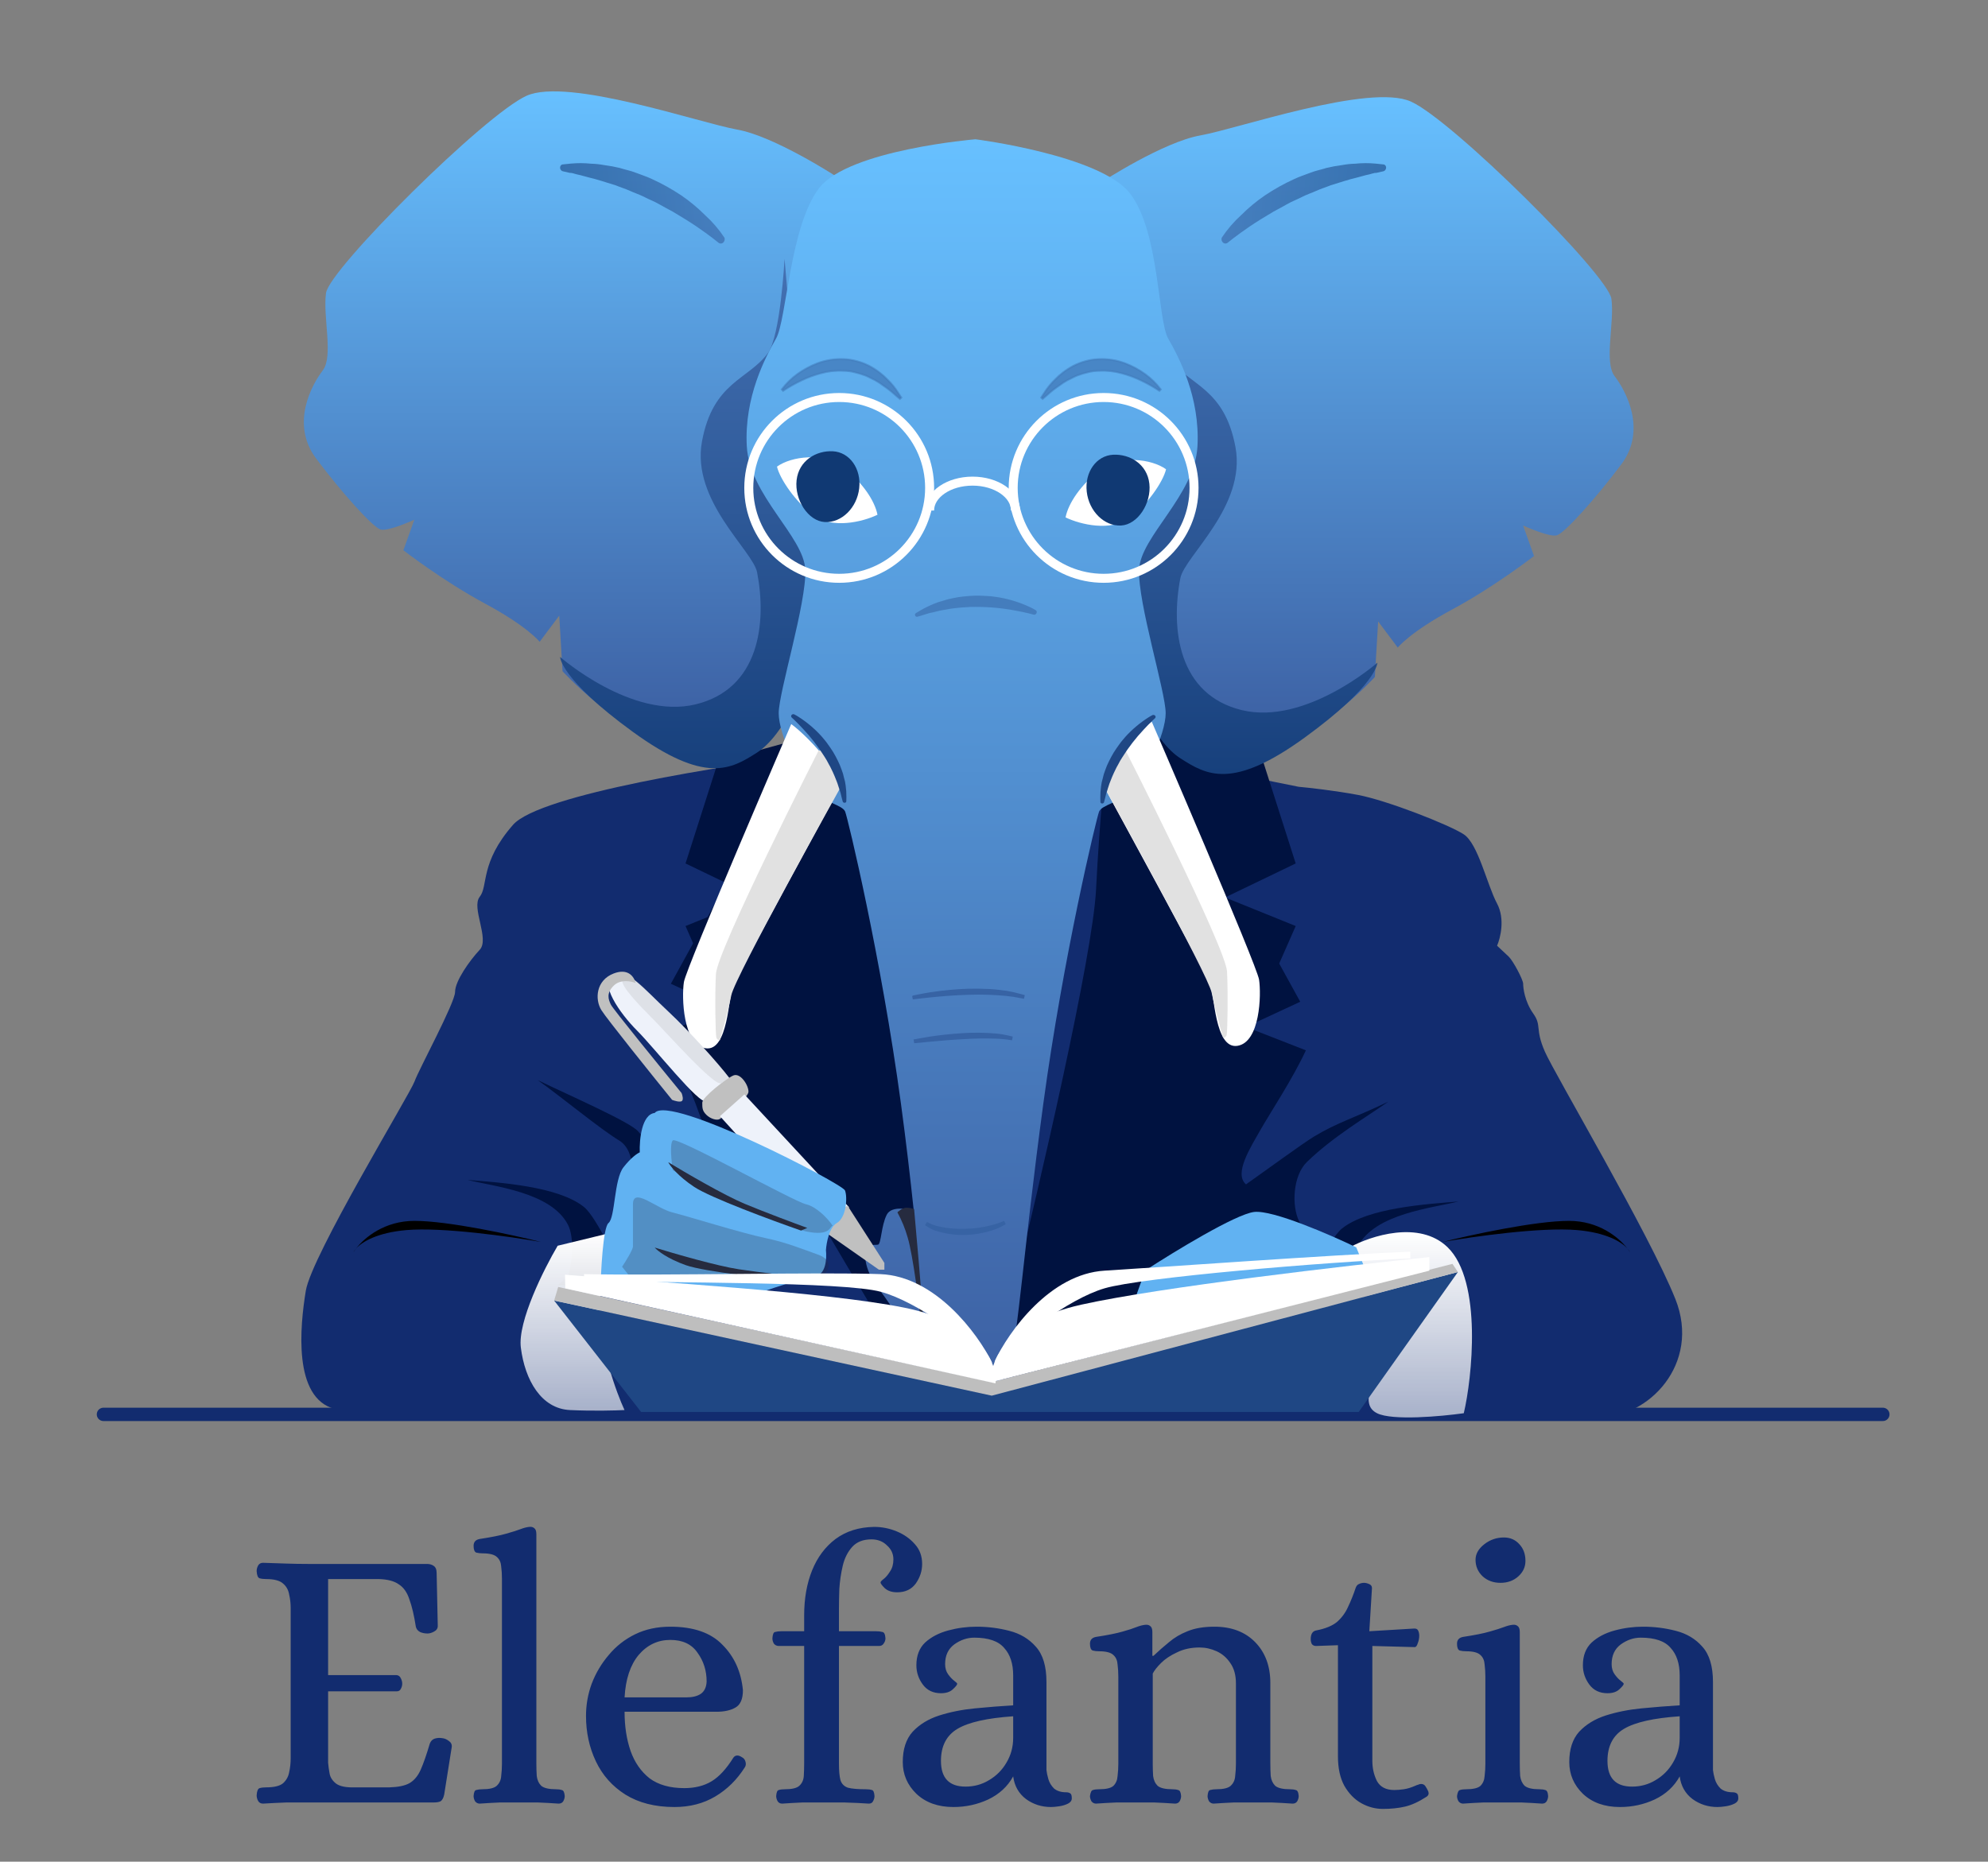 <svg xmlns="http://www.w3.org/2000/svg" fill="none" viewBox="0 0 442 414" height="414" width="442">
<rect x="0" y="0" width="442" height="414" fill="#808080" stroke="none"/>
<path fill="#122C6F" d="M58.491 401.083C57.986 401.083 57.622 400.887 57.398 400.495C57.174 400.102 57.062 399.682 57.062 399.234C57.118 398.281 57.342 397.749 57.734 397.636C58.126 397.524 58.603 397.468 59.163 397.468C60.957 397.468 62.218 397.16 62.946 396.544C63.675 395.871 64.123 395.058 64.291 394.106C64.516 393.097 64.628 392.06 64.628 390.995V357.62C64.628 356.555 64.516 355.546 64.291 354.593C64.123 353.584 63.675 352.772 62.946 352.155C62.218 351.483 60.957 351.146 59.163 351.146C58.603 351.146 58.126 351.09 57.734 350.978C57.342 350.866 57.118 350.334 57.062 349.381C57.062 348.933 57.174 348.512 57.398 348.12C57.622 347.728 57.986 347.531 58.491 347.531C60.34 347.587 62.05 347.644 63.619 347.7C65.188 347.756 66.814 347.784 68.495 347.784H94.892C95.509 347.784 96.013 347.924 96.406 348.204C96.854 348.484 97.078 349.017 97.078 349.801L97.331 361.571C97.331 362.131 97.05 362.552 96.49 362.832C95.985 363.112 95.509 363.252 95.061 363.252C94.444 363.252 93.884 363.14 93.379 362.916C92.875 362.636 92.567 362.243 92.454 361.739C92.062 359.217 91.586 357.199 91.025 355.686C90.521 354.117 89.736 352.996 88.671 352.323C87.663 351.595 86.177 351.202 84.216 351.146H72.951V372.5H88.167C88.615 372.556 88.924 372.78 89.092 373.172C89.316 373.565 89.428 373.985 89.428 374.433C89.428 374.826 89.316 375.218 89.092 375.61C88.924 375.947 88.615 376.115 88.167 376.115H72.951V392.004C73.007 392.732 73.119 393.545 73.287 394.442C73.455 395.283 73.931 396.011 74.716 396.628C75.557 397.244 76.93 397.524 78.835 397.468H86.57C88.531 397.412 90.016 397.104 91.025 396.544C92.09 395.927 92.931 394.918 93.547 393.517C94.164 392.116 94.837 390.182 95.565 387.716C95.789 387.156 96.154 386.792 96.658 386.623C97.218 386.455 97.807 386.427 98.423 386.539C98.872 386.595 99.32 386.792 99.769 387.128C100.273 387.464 100.497 387.912 100.441 388.473L98.76 399.066C98.592 399.85 98.311 400.355 97.919 400.579C97.583 400.747 97.05 400.831 96.322 400.831H68.579C66.898 400.831 65.244 400.831 63.619 400.831C62.05 400.887 60.34 400.971 58.491 401.083ZM106.641 401.083C106.249 401.083 105.913 400.915 105.632 400.579C105.408 400.187 105.296 399.794 105.296 399.402C105.352 398.561 105.548 398.113 105.885 398.057C106.277 397.945 106.725 397.889 107.23 397.889C108.799 397.889 109.864 397.636 110.424 397.132C111.041 396.572 111.377 395.843 111.433 394.946C111.545 394.05 111.601 393.125 111.601 392.172V351.146C111.601 350.138 111.545 349.213 111.433 348.372C111.377 347.475 111.069 346.775 110.508 346.27C109.948 345.71 108.883 345.43 107.314 345.43C106.809 345.43 106.333 345.374 105.885 345.262C105.492 345.093 105.296 344.589 105.296 343.748C105.296 342.908 105.744 342.403 106.641 342.235C109.219 341.843 111.181 341.45 112.526 341.058C113.927 340.666 114.992 340.33 115.721 340.049C116.449 339.769 117.094 339.601 117.654 339.545C118.103 339.489 118.467 339.573 118.747 339.797C119.083 340.021 119.251 340.47 119.251 341.142V392.172C119.251 393.125 119.279 394.05 119.336 394.946C119.448 395.843 119.784 396.572 120.344 397.132C120.961 397.636 122.054 397.889 123.623 397.889C124.127 397.889 124.548 397.945 124.884 398.057C125.276 398.113 125.501 398.561 125.557 399.402C125.557 399.794 125.445 400.187 125.22 400.579C124.996 400.915 124.66 401.083 124.212 401.083C122.586 400.971 121.073 400.887 119.672 400.831C118.327 400.831 116.898 400.831 115.384 400.831C113.871 400.831 112.442 400.831 111.097 400.831C109.752 400.887 108.266 400.971 106.641 401.083ZM149.962 401.84C145.646 401.84 142.003 400.915 139.033 399.066C136.118 397.216 133.932 394.75 132.475 391.668C131.018 388.585 130.289 385.222 130.289 381.579C130.289 379.113 130.71 376.731 131.55 374.433C132.447 372.08 133.708 369.95 135.334 368.044C136.959 366.083 138.921 364.541 141.218 363.42C143.516 362.3 146.122 361.739 149.037 361.739C154.193 361.739 158.06 363.084 160.638 365.774C163.272 368.409 164.786 371.771 165.178 375.863C165.178 377.824 164.618 379.113 163.497 379.73C162.432 380.346 161.031 380.655 159.293 380.655H138.864C138.864 383.905 139.313 386.82 140.21 389.398C141.106 391.92 142.507 393.937 144.413 395.451C146.375 396.908 148.953 397.636 152.147 397.636C154.501 397.636 156.519 397.132 158.2 396.123C159.882 395.114 161.507 393.349 163.076 390.827C163.525 390.266 164.141 390.238 164.926 390.743C165.374 390.967 165.654 391.331 165.767 391.836C165.879 392.284 165.823 392.676 165.598 393.013C163.861 395.759 161.675 397.917 159.041 399.486C156.407 401.055 153.38 401.84 149.962 401.84ZM138.864 377.46H152.568C153.913 377.46 154.978 377.208 155.762 376.703C156.603 376.143 157.051 375.218 157.107 373.929C157.107 371.519 156.435 369.389 155.09 367.54C153.801 365.634 151.783 364.681 149.037 364.681C146.235 364.681 143.881 365.802 141.975 368.044C140.126 370.286 139.089 373.425 138.864 377.46ZM173.917 401.083C173.469 401.083 173.133 400.915 172.908 400.579C172.684 400.187 172.572 399.794 172.572 399.402C172.628 398.561 172.824 398.113 173.161 398.057C173.497 397.945 173.945 397.889 174.506 397.889C176.075 397.889 177.14 397.636 177.7 397.132C178.317 396.572 178.653 395.843 178.709 394.946C178.765 394.05 178.793 393.125 178.793 392.172V366.027H173.161C172.712 366.027 172.348 365.858 172.068 365.522C171.844 365.13 171.731 364.738 171.731 364.345C171.787 363.448 171.984 362.972 172.32 362.916C172.712 362.804 173.189 362.748 173.749 362.748H178.793V359.217C178.793 355.462 179.382 352.127 180.559 349.213C181.736 346.298 183.473 343.972 185.771 342.235C188.125 340.498 190.983 339.601 194.346 339.545C196.083 339.545 197.765 339.881 199.39 340.554C201.015 341.226 202.361 342.179 203.425 343.412C204.49 344.589 205.023 346.046 205.023 347.784C205.023 349.353 204.546 350.81 203.594 352.155C202.641 353.444 201.268 354.089 199.474 354.089C198.297 354.089 197.372 353.781 196.7 353.164C196.083 352.548 195.775 352.127 195.775 351.903C195.775 351.735 195.999 351.483 196.448 351.146C196.952 350.754 197.428 350.194 197.877 349.465C198.381 348.736 198.633 347.84 198.633 346.775C198.633 345.542 198.157 344.505 197.204 343.664C196.308 342.768 195.159 342.319 193.757 342.319C191.908 342.319 190.479 342.88 189.47 344.001C188.461 345.121 187.761 346.523 187.368 348.204C186.976 349.885 186.724 351.595 186.612 353.332C186.556 355.07 186.528 356.527 186.528 357.704V362.748H194.766C195.327 362.748 195.803 362.804 196.195 362.916C196.588 362.972 196.812 363.448 196.868 364.345C196.868 364.738 196.728 365.13 196.448 365.522C196.223 365.858 195.887 366.027 195.439 366.027H186.528V392.172C186.528 393.797 186.64 395.03 186.864 395.871C187.144 396.712 187.705 397.272 188.545 397.552C189.442 397.777 190.759 397.889 192.496 397.889C193.057 397.889 193.505 397.945 193.842 398.057C194.178 398.113 194.374 398.561 194.43 399.402C194.43 399.794 194.318 400.187 194.094 400.579C193.926 400.915 193.617 401.083 193.169 401.083C191.544 400.971 189.75 400.887 187.789 400.831C185.827 400.831 184.118 400.831 182.66 400.831C181.147 400.831 179.718 400.831 178.373 400.831C177.028 400.887 175.543 400.971 173.917 401.083ZM211.981 401.84C208.563 401.84 205.816 400.859 203.743 398.897C201.725 396.936 200.716 394.582 200.716 391.836C200.716 388.977 201.445 386.736 202.902 385.11C204.415 383.485 206.377 382.28 208.787 381.495C211.253 380.711 213.915 380.178 216.773 379.898C219.688 379.618 222.518 379.394 225.264 379.225V372.584C225.264 369.95 224.592 367.904 223.247 366.447C221.958 364.934 219.744 364.177 216.605 364.177C215.036 364.177 213.551 364.681 212.15 365.69C210.804 366.699 210.132 368.156 210.132 370.062C210.132 370.959 210.356 371.715 210.804 372.332C211.253 372.948 211.701 373.425 212.15 373.761C212.598 374.097 212.822 374.321 212.822 374.433C212.822 374.658 212.486 375.078 211.813 375.694C211.197 376.255 210.328 376.535 209.207 376.535C207.47 376.535 206.125 375.891 205.172 374.602C204.219 373.313 203.743 371.883 203.743 370.314C203.743 368.184 204.387 366.503 205.676 365.27C207.021 364.037 208.731 363.14 210.804 362.58C212.878 362.019 214.98 361.739 217.11 361.739C219.632 361.739 222.07 362.047 224.424 362.664C226.834 363.28 228.795 364.457 230.308 366.195C231.878 367.932 232.662 370.538 232.662 374.013V393.601C232.718 394.162 232.858 394.834 233.083 395.619C233.307 396.403 233.727 397.104 234.344 397.721C235.016 398.281 235.913 398.561 237.034 398.561C237.426 398.561 237.734 398.645 237.959 398.813C238.183 398.925 238.295 399.29 238.295 399.906C238.295 400.411 238.015 400.803 237.454 401.083C236.894 401.363 236.249 401.56 235.521 401.672C234.792 401.784 234.176 401.84 233.671 401.84C231.597 401.84 229.748 401.251 228.123 400.074C226.497 398.841 225.544 397.16 225.264 395.03C224.031 397.272 222.182 398.982 219.716 400.159C217.306 401.279 214.728 401.84 211.981 401.84ZM214.672 397.3C216.577 397.3 218.315 396.824 219.884 395.871C221.509 394.918 222.798 393.629 223.751 392.004C224.76 390.322 225.264 388.473 225.264 386.455V381.663C219.492 382.056 215.372 382.98 212.906 384.438C210.44 385.895 209.207 388.277 209.207 391.583C209.207 395.395 211.029 397.3 214.672 397.3ZM243.683 401.083C243.291 401.083 242.955 400.915 242.674 400.579C242.45 400.187 242.338 399.794 242.338 399.402C242.45 398.561 242.674 398.113 243.011 398.057C243.347 397.945 243.795 397.889 244.356 397.889C245.925 397.889 246.99 397.636 247.55 397.132C248.111 396.572 248.419 395.843 248.475 394.946C248.587 394.05 248.643 393.125 248.643 392.172V372.92C248.643 371.911 248.587 370.987 248.475 370.146C248.419 369.249 248.111 368.549 247.55 368.044C246.99 367.484 245.925 367.204 244.356 367.204C243.851 367.204 243.375 367.147 242.927 367.035C242.534 366.867 242.338 366.363 242.338 365.522C242.338 364.681 242.786 364.177 243.683 364.009C246.261 363.617 248.223 363.224 249.568 362.832C250.969 362.44 252.006 362.103 252.679 361.823C253.407 361.543 254.052 361.375 254.612 361.319C255.061 361.263 255.425 361.347 255.705 361.571C256.041 361.795 256.209 362.243 256.209 362.916V368.212H256.462C257.583 367.147 258.732 366.139 259.908 365.186C261.085 364.177 262.459 363.364 264.028 362.748C265.653 362.075 267.643 361.739 269.997 361.739C273.808 361.739 276.834 362.888 279.076 365.186C281.318 367.484 282.439 370.51 282.439 374.265V392.172C282.439 393.125 282.467 394.05 282.523 394.946C282.635 395.843 282.971 396.572 283.532 397.132C284.148 397.636 285.241 397.889 286.811 397.889C287.315 397.889 287.735 397.945 288.072 398.057C288.464 398.113 288.688 398.561 288.744 399.402C288.744 399.794 288.632 400.187 288.408 400.579C288.184 400.915 287.847 401.083 287.399 401.083C285.774 400.971 284.26 400.887 282.859 400.831C281.514 400.831 280.085 400.831 278.572 400.831C277.059 400.831 275.629 400.831 274.284 400.831C272.939 400.887 271.454 400.971 269.829 401.083C269.436 401.083 269.1 400.915 268.82 400.579C268.596 400.187 268.484 399.794 268.484 399.402C268.54 398.561 268.736 398.113 269.072 398.057C269.464 397.945 269.913 397.889 270.417 397.889C271.986 397.889 273.051 397.636 273.612 397.132C274.228 396.572 274.564 395.843 274.621 394.946C274.733 394.05 274.789 393.125 274.789 392.172V374.349C274.789 372.5 274.368 370.987 273.528 369.81C272.743 368.633 271.734 367.764 270.501 367.204C269.268 366.643 268.007 366.363 266.718 366.363C264.813 366.363 263.131 366.727 261.674 367.456C260.217 368.128 259.04 368.913 258.143 369.81C257.246 370.706 256.63 371.491 256.294 372.164V392.172C256.294 393.125 256.322 394.05 256.378 394.946C256.49 395.843 256.826 396.572 257.386 397.132C258.003 397.636 259.096 397.889 260.665 397.889C261.17 397.889 261.59 397.945 261.926 398.057C262.318 398.113 262.543 398.561 262.599 399.402C262.599 399.794 262.487 400.187 262.262 400.579C262.038 400.915 261.702 401.083 261.254 401.083C259.628 400.971 258.115 400.887 256.714 400.831C255.369 400.831 253.94 400.831 252.426 400.831C250.913 400.831 249.484 400.831 248.139 400.831C246.794 400.887 245.309 400.971 243.683 401.083ZM307.474 402.26C305.793 402.26 304.196 401.84 302.682 400.999C301.169 400.159 299.908 398.869 298.899 397.132C297.947 395.395 297.47 393.209 297.47 390.575V365.858L292.594 366.027C292.202 366.027 291.894 365.886 291.669 365.606C291.501 365.27 291.417 364.906 291.417 364.513C291.417 363.392 291.81 362.748 292.594 362.58C294.668 362.187 296.237 361.543 297.302 360.646C298.367 359.693 299.18 358.572 299.74 357.283C300.357 355.994 300.917 354.593 301.421 353.08C301.59 352.632 301.842 352.351 302.178 352.239C302.514 352.071 302.879 351.987 303.271 351.987C303.607 351.987 303.971 352.071 304.364 352.239C304.812 352.407 305.036 352.716 305.036 353.164L304.448 362.748L314.284 362.159C314.788 362.103 315.125 362.243 315.293 362.58C315.461 362.916 315.545 363.308 315.545 363.757C315.545 364.317 315.433 364.878 315.209 365.438C315.041 365.999 314.816 366.279 314.536 366.279L305.12 366.027V391.583C305.12 393.209 305.457 394.694 306.129 396.039C306.858 397.384 308.147 398.057 309.996 398.057C310.613 398.057 311.314 398.001 312.098 397.889C312.883 397.777 313.723 397.524 314.62 397.132C314.844 397.02 315.069 396.936 315.293 396.88C315.517 396.768 315.741 396.712 315.965 396.712C316.414 396.712 316.75 396.908 316.974 397.3C317.198 397.636 317.394 398.001 317.563 398.393C317.731 398.897 317.591 399.29 317.142 399.57C315.405 400.691 313.808 401.42 312.35 401.756C310.893 402.092 309.268 402.26 307.474 402.26ZM325.289 401.083C324.897 401.083 324.56 400.915 324.28 400.579C324.056 400.187 323.944 399.794 323.944 399.402C324.056 398.561 324.28 398.113 324.617 398.057C324.953 397.945 325.401 397.889 325.962 397.889C327.531 397.889 328.596 397.636 329.156 397.132C329.717 396.572 330.025 395.843 330.081 394.946C330.193 394.05 330.249 393.125 330.249 392.172V372.92C330.249 371.911 330.193 370.987 330.081 370.146C330.025 369.249 329.717 368.549 329.156 368.044C328.596 367.484 327.531 367.204 325.962 367.204C325.457 367.204 324.981 367.147 324.532 367.035C324.14 366.867 323.944 366.363 323.944 365.522C323.944 364.681 324.392 364.177 325.289 364.009C327.867 363.617 329.829 363.224 331.174 362.832C332.575 362.44 333.64 362.103 334.369 361.823C335.097 361.543 335.742 361.375 336.302 361.319C336.75 361.263 337.115 361.347 337.395 361.571C337.731 361.795 337.899 362.243 337.899 362.916V392.172C337.899 393.125 337.927 394.05 337.983 394.946C338.096 395.843 338.432 396.572 338.992 397.132C339.609 397.636 340.702 397.889 342.271 397.889C342.775 397.889 343.196 397.945 343.532 398.057C343.924 398.113 344.149 398.561 344.205 399.402C344.205 399.794 344.092 400.187 343.868 400.579C343.644 400.915 343.308 401.083 342.859 401.083C341.234 400.971 339.721 400.887 338.32 400.831C336.975 400.831 335.545 400.831 334.032 400.831C332.519 400.831 331.09 400.831 329.745 400.831C328.4 400.887 326.914 400.971 325.289 401.083ZM333.612 351.987C332.043 351.987 330.726 351.511 329.661 350.558C328.596 349.549 328.063 348.316 328.063 346.859C328.063 345.57 328.708 344.421 329.997 343.412C331.286 342.403 332.743 341.899 334.369 341.899C335.77 341.899 336.919 342.403 337.815 343.412C338.712 344.365 339.16 345.598 339.16 347.111C339.16 348.456 338.628 349.605 337.563 350.558C336.498 351.511 335.181 351.987 333.612 351.987ZM360.169 401.84C356.75 401.84 354.004 400.859 351.93 398.897C349.913 396.936 348.904 394.582 348.904 391.836C348.904 388.977 349.632 386.736 351.09 385.11C352.603 383.485 354.565 382.28 356.974 381.495C359.441 380.711 362.103 380.178 364.961 379.898C367.875 379.618 370.706 379.394 373.452 379.225V372.584C373.452 369.95 372.779 367.904 371.434 366.447C370.145 364.934 367.931 364.177 364.793 364.177C363.224 364.177 361.738 364.681 360.337 365.69C358.992 366.699 358.32 368.156 358.32 370.062C358.32 370.959 358.544 371.715 358.992 372.332C359.44 372.948 359.889 373.425 360.337 373.761C360.786 374.097 361.01 374.321 361.01 374.433C361.01 374.658 360.674 375.078 360.001 375.694C359.384 376.255 358.516 376.535 357.395 376.535C355.657 376.535 354.312 375.891 353.36 374.602C352.407 373.313 351.93 371.883 351.93 370.314C351.93 368.184 352.575 366.503 353.864 365.27C355.209 364.037 356.918 363.14 358.992 362.58C361.066 362.019 363.168 361.739 365.297 361.739C367.819 361.739 370.257 362.047 372.611 362.664C375.021 363.28 376.983 364.457 378.496 366.195C380.065 367.932 380.85 370.538 380.85 374.013V393.601C380.906 394.162 381.046 394.834 381.27 395.619C381.495 396.403 381.915 397.104 382.531 397.721C383.204 398.281 384.101 398.561 385.222 398.561C385.614 398.561 385.922 398.645 386.146 398.813C386.371 398.925 386.483 399.29 386.483 399.906C386.483 400.411 386.202 400.803 385.642 401.083C385.081 401.363 384.437 401.56 383.708 401.672C382.98 401.784 382.363 401.84 381.859 401.84C379.785 401.84 377.936 401.251 376.31 400.074C374.685 398.841 373.732 397.16 373.452 395.03C372.219 397.272 370.369 398.982 367.903 400.159C365.493 401.279 362.915 401.84 360.169 401.84ZM362.859 397.3C364.765 397.3 366.502 396.824 368.072 395.871C369.697 394.918 370.986 393.629 371.939 392.004C372.948 390.322 373.452 388.473 373.452 386.455V381.663C367.679 382.056 363.56 382.98 361.094 384.438C358.628 385.895 357.395 388.277 357.395 391.583C357.395 395.395 359.216 397.3 362.859 397.3Z"></path>
<path stroke-linecap="round" stroke-width="2.967" stroke="#122C6F" d="M23 314.524H418.618"></path>
<path fill="#122C6F" d="M114.068 183.418C119.997 176.652 161.218 170.126 181.088 167.71C187.962 166.703 205.769 164.749 222.009 164.991C238.248 165.233 273.24 171.738 288.707 174.96C290.962 175.161 296.762 175.806 301.917 176.772C308.362 177.981 322.217 183.418 325.439 185.533C328.661 187.648 330.594 196.71 332.85 200.94C334.654 204.323 333.601 208.592 332.85 210.304L335.427 212.721C336.394 213.627 338.649 217.857 338.649 218.763C338.649 219.669 338.972 222.69 340.905 225.409C342.838 228.128 341.227 228.732 343.483 233.867C345.738 239.003 366.682 274.347 372.482 288.848C378.281 303.348 366.36 315.431 355.404 315.129C346.64 314.888 201.602 315.029 130.179 315.129C114.712 315.331 81.911 315.25 74.436 313.317C65.092 310.9 66.703 294.889 67.992 287.035C69.281 279.181 91.191 243.232 92.158 240.513C93.124 237.794 101.18 222.992 101.18 220.575C101.18 218.159 104.402 213.627 106.657 211.211C108.913 208.794 104.724 201.846 106.657 199.429C108.59 197.012 106.657 191.877 114.068 183.418Z"></path>
<path fill="#001240" d="M301.898 277.182C300.425 280.06 300.977 285.852 301.898 288.586L304.159 290.586H295.115L239.845 297.188L268.234 239.971L279.288 204.961L289.086 222.766L277.027 228.368L290.342 233.569C287.494 239.771 282.197 247.805 280.293 251.175C278.032 255.176 274.263 260.978 277.027 263.378C281.298 260.377 289.573 254.309 292.1 252.775C297.376 249.574 301.228 248.574 308.681 244.973C303.741 248.44 296.371 252.775 290.593 258.377C287.404 261.469 287.16 268.18 288.834 271.581L293.859 279.783C294.78 278.183 296.761 274.472 298.381 273.181C304.159 268.58 317.056 267.78 324.257 267.179C318.563 268.646 305.667 269.822 301.898 277.182Z"></path>
<path fill="#001240" d="M126.29 272.381C127.763 275.259 127.211 281.05 126.29 283.785L124.029 285.785H133.073L178.294 274.982L170.004 235.97L158.95 200.96L149.152 218.765L161.211 224.367L147.896 229.568C150.743 235.77 156.538 249.094 156.94 252.775C157.342 256.456 151.078 258.444 147.896 258.977C147.393 258.044 143.675 253.656 141.866 251.575C140.057 249.494 126.96 243.773 119.507 240.171C124.448 243.639 133.576 251.175 137.595 253.576C141.615 255.976 141.029 263.378 139.354 266.779L134.329 274.982C133.408 273.381 131.428 269.67 129.807 268.38C124.029 263.779 111.133 262.978 103.931 262.378C109.625 263.845 122.522 265.02 126.29 272.381Z"></path>
<path fill="#001240" d="M196.805 197.759C197.53 212.522 209.387 263.606 215.224 287.302V306.663H203.448C199.523 300.209 190.222 284.822 184.425 274.899C178.627 264.977 160.671 224.784 152.417 205.927L168.119 199.574L152.417 192.012L159.664 169.324L193.785 159.946C194.49 166.399 196.08 182.997 196.805 197.759Z"></path>
<path fill="#001240" d="M243.693 197.759C242.968 212.522 231.111 263.606 225.273 287.302V306.663H237.049C240.975 300.209 250.275 284.822 256.073 274.899C261.87 264.977 279.827 224.784 288.08 205.927L272.378 199.574L288.08 192.012L280.833 169.324L246.712 159.946C246.008 166.399 244.417 182.997 243.693 197.759Z"></path>
<g clip-path="url(#clip0_1062_77)">
<path fill="url(#paint0_linear_1062_77)" d="M245.056 40.41C245.056 40.41 258.664 31.559 266.905 30.107C275.145 28.655 304.472 18.47 313.685 22.581C322.898 26.693 357.552 61.129 358.272 66.462C358.991 71.794 356.576 80.519 358.995 83.667C361.415 86.815 366.268 95.544 360.452 103.288C354.635 111.031 347.847 118.548 346.15 119.041C344.454 119.534 338.638 116.861 338.638 116.861L341.062 123.645C341.062 123.645 332.342 130.434 322.885 135.522C313.427 140.611 310.768 144.007 310.768 144.007L306.408 138.191L305.679 150.547C305.679 150.547 294.047 163.153 285.806 164.121C280.493 164.699 275.137 164.781 269.808 164.365C269.808 164.365 254.299 138.675 255.511 116.617C256.724 94.559 245.056 40.41 245.056 40.41Z"></path>
<path fill="url(#paint1_linear_1062_77)" d="M262.466 168.647C268.226 172.331 273.964 175.736 290.105 163.999C306.246 152.261 306.238 147.369 306.238 147.369C306.238 147.369 290.314 161.343 276.126 157.921C261.938 154.498 260.26 139.896 262.431 128.572C263.364 123.706 277.134 112.64 274.687 99.433C272.241 86.227 264.48 85.769 260.059 79.843C257.229 76.05 256.322 58.845 256.322 58.845C256.322 58.845 250.484 126.353 250.484 139.804C250.484 153.255 256.711 164.98 262.466 168.647Z"></path>
<path fill="url(#paint2_linear_1062_77)" d="M185.71 39.111C185.71 39.111 172.093 30.264 163.861 28.808C155.629 27.351 126.311 17.175 117.081 21.295C107.85 25.415 73.213 59.83 72.485 65.162C71.757 70.495 74.181 79.22 71.761 82.372C69.341 85.524 64.489 94.249 70.305 101.993C76.121 109.736 82.91 117.253 84.606 117.75C86.302 118.247 92.119 115.57 92.119 115.57L89.686 122.363C89.686 122.363 98.406 129.148 107.863 134.236C117.321 139.324 119.98 142.721 119.98 142.721L124.34 136.905L125.069 149.266C125.069 149.266 136.701 161.866 144.942 162.839C150.256 163.415 155.611 163.495 160.94 163.079C160.94 163.079 176.449 137.389 175.237 115.335C174.024 93.281 185.71 39.111 185.71 39.111Z"></path>
<path fill="url(#paint3_linear_1062_77)" d="M161.081 52.873C159.834 50.998 158.373 49.298 156.734 47.816C155.12 46.202 153.374 44.752 151.518 43.482C149.399 42.061 147.18 40.824 144.884 39.782C143.701 39.222 142.495 38.86 141.322 38.397C140.15 37.933 138.914 37.72 137.796 37.349C136.675 37.078 135.542 36.87 134.403 36.725C133.41 36.537 132.407 36.429 131.401 36.403C129.903 36.246 128.397 36.239 126.902 36.381C125.834 36.492 125.211 36.556 125.211 36.556C125.115 36.552 125.019 36.571 124.931 36.61C124.843 36.65 124.763 36.71 124.699 36.786C124.634 36.862 124.586 36.952 124.556 37.051C124.527 37.15 124.518 37.255 124.53 37.358C124.546 37.526 124.61 37.684 124.711 37.813C124.813 37.942 124.949 38.035 125.099 38.079L126.711 38.448C127.201 38.398 127.864 38.719 128.551 38.843C129.239 38.966 130.08 39.269 130.955 39.471C132.706 39.874 134.709 40.544 136.846 41.2C137.879 41.629 138.992 41.953 140.031 42.43C141.07 42.907 142.232 43.274 143.326 43.843C144.419 44.412 145.492 44.789 146.546 45.411C147.6 46.033 148.594 46.514 149.549 47.049C151.513 48.211 153.339 49.337 154.838 50.352C157.886 52.425 159.708 53.942 159.708 53.942C159.795 54.02 159.896 54.078 160.004 54.114C160.112 54.15 160.225 54.163 160.336 54.151C160.448 54.139 160.556 54.104 160.654 54.047C160.753 53.989 160.839 53.912 160.909 53.817C161.012 53.691 161.082 53.538 161.112 53.372C161.142 53.207 161.131 53.035 161.081 52.873Z" opacity="0.6"></path>
<path fill="url(#paint4_linear_1062_77)" d="M271.625 52.873C272.872 50.998 274.333 49.298 275.972 47.816C277.586 46.202 279.332 44.752 281.188 43.482C283.307 42.061 285.526 40.824 287.822 39.782C289.005 39.222 290.211 38.86 291.384 38.397C292.556 37.933 293.792 37.72 294.91 37.349C296.031 37.078 297.164 36.87 298.303 36.725C299.296 36.537 300.299 36.429 301.304 36.403C302.803 36.246 304.309 36.239 305.804 36.381C306.872 36.492 307.495 36.556 307.495 36.556C307.591 36.552 307.686 36.571 307.775 36.61C307.863 36.65 307.943 36.71 308.007 36.786C308.072 36.862 308.12 36.952 308.149 37.051C308.179 37.15 308.188 37.255 308.176 37.358C308.16 37.526 308.096 37.684 307.994 37.813C307.893 37.942 307.757 38.035 307.607 38.079L305.994 38.448C305.505 38.398 304.842 38.719 304.155 38.843C303.467 38.966 302.626 39.269 301.751 39.471C300 39.874 297.997 40.544 295.86 41.2C294.826 41.629 293.714 41.953 292.675 42.43C291.636 42.907 290.474 43.274 289.38 43.843C288.287 44.412 287.214 44.789 286.16 45.411C285.106 46.033 284.112 46.514 283.157 47.049C281.193 48.211 279.367 49.337 277.868 50.352C274.82 52.425 272.998 53.942 272.998 53.942C272.911 54.02 272.81 54.078 272.702 54.114C272.594 54.15 272.481 54.163 272.37 54.151C272.258 54.139 272.15 54.104 272.051 54.047C271.953 53.989 271.867 53.912 271.797 53.817C271.694 53.691 271.624 53.538 271.594 53.372C271.564 53.207 271.575 53.035 271.625 52.873Z" opacity="0.6"></path>
<path fill="url(#paint5_linear_1062_77)" d="M168.3 167.365C162.54 171.049 156.802 174.459 140.661 162.717C124.519 150.975 124.528 146.087 124.528 146.087C124.528 146.087 140.451 160.066 154.639 156.639C168.827 153.212 170.506 138.614 168.334 127.29C167.401 122.429 153.632 111.358 156.078 98.151C158.524 84.945 166.276 84.495 170.698 78.566C173.527 74.772 174.434 57.563 174.434 57.563C174.434 57.563 180.281 125.045 180.281 138.505C180.281 151.965 174.055 163.68 168.3 167.365Z"></path>
<path fill="url(#paint6_linear_1062_77)" d="M266.238 99.237C266.831 88.302 262.104 79.438 259.737 75.3C257.369 71.162 257.809 51.668 251.308 43.096C244.807 34.524 216.885 30.971 216.885 30.971C216.885 30.971 188.579 33.312 182.078 41.871C175.577 50.43 174.905 71.154 172.542 75.291C170.179 79.429 165.448 88.293 166.037 99.229C166.625 110.164 178.747 119.325 179.043 126.698C179.34 134.071 173.131 153.883 173.131 158.614C173.131 163.345 177.861 173.094 180.521 175.754C183.181 178.414 187.319 179.007 187.907 180.48C188.496 181.954 195.886 212.693 200.321 245.499C201.463 253.945 202.387 261.937 203.163 269.244C202.496 269.048 198.267 267.893 197.142 270.147C195.917 272.589 195.917 276.609 195.219 276.783C194.522 276.958 192.01 276.216 192.394 279.905C192.778 283.594 195.193 286.267 196.719 288.429C198.245 290.592 199.514 292.334 199.645 295.003C199.776 297.671 201.677 311.031 209.438 311.541C210.31 312.356 216.388 312.975 219.44 311.297C221.053 310.425 223.508 305.777 224.567 302.576C226.342 297.257 227.524 278.287 231.958 245.482C236.392 212.676 243.778 181.941 244.371 180.463C244.964 178.985 249.098 178.396 251.757 175.736C254.417 173.077 259.17 163.323 259.17 158.597C259.17 153.87 252.961 134.066 253.257 126.68C253.554 119.294 265.649 110.173 266.238 99.237Z"></path>
<path fill="#335F9F" d="M230.361 135.754C230.026 135.538 229.677 135.341 229.319 135.164C227.036 134.054 224.606 133.271 222.097 132.836C221.282 132.729 220.433 132.578 219.568 132.544C218.703 132.509 217.843 132.436 216.95 132.457C216.057 132.479 215.197 132.544 214.354 132.631C213.504 132.709 212.659 132.843 211.824 133.03C211.043 133.17 210.273 133.373 209.522 133.637C208.838 133.807 208.17 134.037 207.525 134.323C206.544 134.725 205.591 135.194 204.673 135.726L203.636 136.341C203.584 136.37 203.539 136.411 203.503 136.459C203.468 136.507 203.444 136.563 203.431 136.621C203.419 136.679 203.42 136.739 203.433 136.797C203.446 136.855 203.472 136.909 203.508 136.956C203.556 137.038 203.63 137.1 203.719 137.134C203.808 137.167 203.906 137.168 203.996 137.138L205.111 136.811L206.354 136.42C206.831 136.266 207.413 136.204 208.013 136.026C208.657 135.85 209.311 135.712 209.971 135.611C210.659 135.503 211.374 135.34 212.156 135.265C212.939 135.19 213.687 135.071 214.481 135.056C215.294 134.975 216.111 134.944 216.927 134.962C219.923 134.95 222.911 135.229 225.846 135.795C227.078 136.035 228.098 136.228 228.803 136.419L229.89 136.7C230.028 136.711 230.166 136.671 230.276 136.587C230.387 136.503 230.463 136.381 230.489 136.245C230.509 136.159 230.507 136.069 230.485 135.984C230.463 135.898 230.421 135.82 230.361 135.754Z" opacity="0.5"></path>
<path stroke-width="0.427" stroke="#3763A4" fill="#3763A4" d="M203.094 221.805L203.123 222.017L203.123 222.017L203.124 222.017L203.127 222.017L203.14 222.015L203.192 222.008C203.238 222.002 203.306 221.993 203.396 221.981C203.574 221.958 203.836 221.924 204.169 221.884C204.836 221.803 205.789 221.693 206.933 221.577C209.222 221.346 212.274 221.092 215.33 221.003L215.331 221.003C216.857 220.951 218.374 220.947 219.815 221.003C221.26 221.06 222.576 221.142 223.725 221.264C224.881 221.386 225.811 221.511 226.451 221.66L226.451 221.66L226.459 221.662L227.497 221.858L227.592 221.442L226.574 221.168C226.574 221.168 226.573 221.168 226.573 221.168C225.661 220.913 224.735 220.707 223.8 220.553L223.8 220.553L223.794 220.552L223.794 220.552C222.648 220.395 221.301 220.21 219.851 220.14C218.408 220.07 216.85 220.048 215.307 220.079L215.303 220.079C212.47 220.18 209.644 220.446 206.842 220.875L206.842 220.875L206.84 220.875C205.697 221.059 204.749 221.239 204.086 221.374C203.755 221.441 203.495 221.497 203.318 221.536C203.229 221.556 203.161 221.571 203.115 221.581L203.063 221.593L203.05 221.596L203.046 221.597L203.045 221.598L203.045 221.598L203.045 221.598L203.094 221.805ZM203.094 221.805L203.123 222.017L203.045 221.598L203.094 221.805Z"></path>
<path stroke-width="0.427" stroke="#3763A4" fill="#3763A4" d="M221.575 230.06L221.575 230.06C222.398 230.141 223.214 230.275 224.018 230.462L224.019 230.462L224.922 230.676L224.838 231.094C223.742 230.913 222.636 230.803 221.525 230.765L221.525 230.765C219.07 230.675 216.612 230.713 214.161 230.878L214.157 230.879L214.157 230.879C211.657 230.997 209.156 231.225 207.195 231.404C207.057 231.416 206.921 231.428 206.789 231.44C206.789 231.441 206.789 231.441 206.789 231.441L203.436 231.759L203.373 231.337L203.416 231.546L203.373 231.337L203.373 231.337L203.373 231.337L203.374 231.337L203.377 231.336L203.389 231.334L203.435 231.324C203.475 231.316 203.535 231.304 203.613 231.289C203.769 231.258 203.998 231.213 204.289 231.159C204.872 231.05 205.704 230.902 206.705 230.742C208.71 230.423 211.403 230.13 214.107 229.96L221.575 230.06ZM221.575 230.06L221.574 230.06M221.575 230.06L221.574 230.06M221.574 230.06C219.091 229.835 216.595 229.802 214.107 229.959L221.574 230.06Z"></path>
<path stroke-width="0.427" stroke="#3763A4" fill="#3763A4" d="M214.644 273.474L214.644 273.474L214.64 273.474C212.646 273.554 210.651 273.375 208.704 272.942L208.704 272.942L208.701 272.942C207.82 272.759 206.97 272.45 206.177 272.025L205.953 272.388C206.736 272.939 207.604 273.356 208.523 273.622C210.517 274.206 212.591 274.468 214.667 274.398C216.742 274.348 218.797 273.985 220.764 273.323C221.659 273.024 222.52 272.632 223.333 272.153L223.141 271.773C222.305 272.13 221.441 272.418 220.558 272.634L220.558 272.634L220.553 272.635C218.625 273.154 216.641 273.436 214.644 273.474Z"></path>
<path stroke-width="0.427" stroke="#3E79B8" fill="#335F9F" d="M173.817 86.597L174.105 86.904C175.4 86.044 176.75 85.28 178.147 84.615L178.147 84.615L178.148 84.615C179.528 83.945 180.966 83.411 182.442 83.018L182.442 83.018L182.445 83.017C184.081 82.556 185.778 82.366 187.474 82.456L187.474 82.456L187.484 82.456C188.329 82.46 189.173 82.568 189.996 82.776L189.996 82.776L190.001 82.777C190.811 82.963 191.609 83.203 192.39 83.498C192.766 83.644 193.127 83.824 193.487 84.009C193.547 84.04 193.607 84.071 193.667 84.102C193.964 84.256 194.263 84.41 194.562 84.544C195.2 84.888 195.81 85.286 196.387 85.734L196.392 85.739L196.399 85.743C197.33 86.369 198.216 87.066 199.05 87.827L199.05 87.828L199.056 87.832L200.073 88.702L200.389 88.42L200.389 88.42L200.389 88.419L200.388 88.419L200.388 88.418L200.386 88.415L200.376 88.401L200.34 88.347C200.307 88.298 200.259 88.226 200.196 88.131C200.07 87.942 199.887 87.663 199.657 87.303C199.01 86.278 198.248 85.336 197.387 84.498C196.826 83.905 196.22 83.36 195.575 82.869C194.848 82.313 194.08 81.817 193.279 81.386L193.279 81.386L193.275 81.384C192.398 80.934 191.479 80.58 190.534 80.327C189.554 80.052 188.548 79.898 187.536 79.866C185.562 79.784 183.594 80.099 181.739 80.793L181.738 80.793C180.158 81.399 178.659 82.21 177.277 83.207L177.276 83.207C175.968 84.152 174.803 85.295 173.817 86.597Z" opacity="0.5"></path>
<path stroke-width="0.427" stroke="#3E79B8" fill="#335F9F" d="M258.066 86.597L257.777 86.904C256.483 86.044 255.133 85.28 253.736 84.615L253.736 84.615L253.734 84.615C252.354 83.945 250.917 83.411 249.44 83.018L249.44 83.018L249.437 83.017C247.802 82.556 246.105 82.366 244.409 82.456L244.409 82.456L244.399 82.456C243.553 82.46 242.71 82.568 241.886 82.776L241.886 82.776L241.882 82.777C241.072 82.963 240.274 83.203 239.493 83.498C239.117 83.644 238.756 83.824 238.395 84.009C238.335 84.04 238.275 84.071 238.215 84.102C237.919 84.256 237.62 84.41 237.321 84.544C236.682 84.888 236.072 85.286 235.496 85.734L235.49 85.739L235.484 85.743C234.553 86.369 233.667 87.066 232.832 87.827L232.832 87.828L232.827 87.832L231.809 88.702L231.494 88.42L231.494 88.42L231.494 88.419L231.494 88.419L231.495 88.418L231.497 88.415L231.506 88.401L231.543 88.347C231.576 88.298 231.624 88.226 231.687 88.131C231.812 87.942 231.995 87.663 232.226 87.303C232.873 86.278 233.635 85.336 234.495 84.498C235.056 83.905 235.662 83.36 236.307 82.869C237.035 82.313 237.803 81.817 238.604 81.386L238.604 81.386L238.608 81.384C239.485 80.934 240.403 80.58 241.349 80.327C242.328 80.052 243.334 79.898 244.346 79.866C246.321 79.784 248.289 80.099 250.143 80.793L250.145 80.793C251.725 81.399 253.223 82.21 254.606 83.207L254.606 83.207C255.914 84.152 257.08 85.295 258.066 86.597Z" opacity="0.5"></path>
<path fill="#262B3F" d="M203.237 268.864C203.237 268.864 205.274 291.38 205.274 293.922C205.211 295.709 204.867 297.475 204.253 299.154C204.253 299.154 204.825 297.759 204.72 294.642C204.615 291.524 202.954 278.945 201.812 275.208C201.263 273.258 200.495 271.375 199.523 269.597C199.523 269.597 200.552 268.568 201.511 268.568C202.099 268.565 202.684 268.666 203.237 268.864Z"></path>
<path fill="white" d="M185.827 176.757C185.827 176.757 185.575 170.918 182.021 166.859C178.467 162.8 175.917 161.021 175.917 161.021C175.917 161.021 152.564 215.087 152.054 218.387C151.543 221.688 151.801 232.34 156.876 233.112C161.951 233.883 161.956 221.435 162.98 219.159C164.005 216.883 185.827 176.757 185.827 176.757Z"></path>
<path fill="#E1E1E1" d="M182.021 166.859C182.021 166.859 159.448 211.28 159.174 216.608C158.899 221.936 159.091 229.994 159.257 230.665C159.293 230.849 159.391 231.016 159.533 231.138C159.675 231.261 159.854 231.332 160.041 231.341C160.041 231.341 161.786 225.411 162.597 221.313C163.408 217.214 186.721 175.379 186.721 175.379C186.721 175.379 186.394 170.866 185.269 168.921C184.923 168.351 184.45 167.868 183.887 167.51C183.323 167.152 182.685 166.929 182.021 166.859Z"></path>
<path fill="white" d="M246.159 176.22C246.159 176.22 246.412 170.382 249.965 166.318C253.519 162.255 256.07 160.48 256.07 160.48C256.07 160.48 279.423 214.546 279.933 217.851C280.443 221.156 280.186 231.803 275.106 232.571C270.026 233.338 270.031 220.894 269.002 218.618C267.973 216.342 246.159 176.22 246.159 176.22Z"></path>
<path fill="#E1E1E1" d="M249.965 166.318C249.965 166.318 272.555 210.739 272.813 216.072C273.07 221.404 272.9 229.453 272.73 230.129C272.693 230.312 272.596 230.477 272.455 230.599C272.314 230.721 272.136 230.792 271.949 230.801C271.949 230.801 270.205 224.871 269.394 220.772C268.583 216.674 246.163 176.211 246.163 176.211C246.163 176.211 246.49 171.699 247.615 169.754C248.316 168.554 249.102 167.406 249.965 166.318Z"></path>
<path fill="#1F4784" d="M256.3 158.99C255.975 159.151 255.659 159.328 255.356 159.52C253.435 160.747 251.708 162.201 250.224 163.838C249.769 164.383 249.264 164.935 248.845 165.542C248.425 166.15 247.977 166.739 247.59 167.387C247.202 168.034 246.865 168.674 246.552 169.31C246.23 169.948 245.953 170.603 245.725 171.269C245.483 171.881 245.296 172.507 245.167 173.142C244.993 173.695 244.874 174.258 244.811 174.825C244.687 175.676 244.63 176.531 244.64 177.384L244.661 178.354C244.661 178.402 244.673 178.449 244.696 178.492C244.718 178.535 244.751 178.573 244.792 178.603C244.833 178.633 244.882 178.655 244.934 178.667C244.986 178.679 245.041 178.68 245.095 178.671C245.181 178.667 245.265 178.637 245.332 178.586C245.399 178.534 245.445 178.465 245.462 178.389L245.705 177.469L245.956 176.436C246.049 176.037 246.263 175.597 246.392 175.102C246.544 174.576 246.729 174.056 246.948 173.546C247.173 173.014 247.367 172.442 247.662 171.853C247.956 171.265 248.2 170.685 248.548 170.111C248.851 169.499 249.196 168.902 249.581 168.324C250.929 166.173 252.505 164.135 254.287 162.24C255.036 161.446 255.653 160.786 256.125 160.351L256.841 159.676C256.913 159.581 256.944 159.468 256.927 159.357C256.91 159.247 256.847 159.148 256.75 159.079C256.689 159.033 256.617 159.001 256.539 158.986C256.461 158.97 256.379 158.972 256.3 158.99Z"></path>
<path fill="#1F4784" d="M176.524 158.83C176.849 158.991 177.164 159.168 177.468 159.36C179.389 160.587 181.116 162.04 182.6 163.677C183.055 164.222 183.559 164.775 183.979 165.382C184.398 165.99 184.846 166.579 185.234 167.226C185.622 167.874 185.959 168.514 186.272 169.15C186.594 169.788 186.87 170.443 187.099 171.109C187.341 171.721 187.527 172.347 187.657 172.982C187.83 173.534 187.95 174.098 188.013 174.665C188.136 175.516 188.193 176.371 188.184 177.224L188.163 178.193C188.163 178.242 188.151 178.289 188.128 178.332C188.106 178.375 188.073 178.413 188.032 178.443C187.99 178.473 187.942 178.495 187.89 178.507C187.838 178.518 187.783 178.52 187.729 178.511C187.642 178.507 187.559 178.477 187.492 178.426C187.425 178.374 187.379 178.305 187.362 178.229L187.119 177.309L186.868 176.275C186.775 175.877 186.561 175.437 186.432 174.942C186.28 174.415 186.094 173.896 185.876 173.386C185.65 172.854 185.456 172.281 185.162 171.693C184.868 171.105 184.624 170.525 184.276 169.951C183.973 169.339 183.628 168.742 183.243 168.164C181.895 166.013 180.319 163.975 178.537 162.08C177.787 161.286 177.171 160.626 176.699 160.191L175.982 159.516C175.911 159.421 175.88 159.308 175.897 159.197C175.914 159.087 175.977 158.988 176.074 158.919C176.134 158.873 176.207 158.841 176.285 158.826C176.363 158.81 176.445 158.812 176.524 158.83Z"></path>
<path fill="white" d="M187.413 103.902C183.046 100.55 175.959 101.453 172.751 103.766C173.402 106.547 176.941 111.749 180.999 114.673C185.057 117.597 191.679 116.12 195.094 114.47C194.493 111.382 191.779 107.253 187.413 103.902Z"></path>
<path fill="#103973" d="M185.17 100.353C181.448 100.159 177.599 102.437 177.11 106.782C176.622 111.127 179.677 115.898 183.4 116.092C187.122 116.286 190.545 112.925 191.031 108.569C191.517 104.214 188.892 100.547 185.17 100.353Z"></path>
<path fill="white" d="M244.591 104.49C248.958 101.138 256.045 102.042 259.253 104.354C258.602 107.135 255.063 112.337 251.005 115.261C246.947 118.185 240.325 116.708 236.91 115.058C237.511 111.971 240.225 107.841 244.591 104.49Z"></path>
<path fill="#103973" d="M247.482 101.123C251.204 100.929 255.052 103.207 255.541 107.552C256.03 111.897 252.974 116.668 249.252 116.862C245.53 117.056 242.107 113.695 241.621 109.339C241.135 104.984 243.759 101.317 247.482 101.123Z"></path>
<path stroke-width="2" stroke="white" d="M206.687 108.499C206.687 119.602 197.687 128.602 186.584 128.602C175.482 128.602 166.481 119.602 166.481 108.499C166.481 97.396 175.482 88.396 186.584 88.396C197.687 88.396 206.687 97.396 206.687 108.499Z"></path>
<path stroke-width="2" stroke="white" d="M225.776 113.524C225.776 109.916 221.502 106.992 216.229 106.992C210.957 106.992 206.682 109.916 206.682 113.524"></path>
<path stroke-width="2" stroke="white" d="M265.475 108.499C265.475 119.602 256.474 128.602 245.372 128.602C234.269 128.602 225.268 119.602 225.268 108.499C225.268 97.396 234.269 88.396 245.372 88.396C256.474 88.396 265.475 97.396 265.475 108.499Z"></path>
</g>
<path fill="url(#paint7_linear_1062_77)" d="M321.834 277.345C329.668 284.912 327.257 306.702 325.449 314.269C320.427 314.975 309.54 315.964 306.165 314.269C301.947 312.15 306.165 306.702 306.165 298.531C306.165 291.994 302.148 281.683 300.139 277.345C304.759 274.823 315.566 271.292 321.834 277.345Z"></path>
<path fill="#61B2F2" d="M278.839 269.511C282.955 269.027 295.686 274.553 301.538 277.376L303.656 282.519L251.903 290.082L254.627 282.519C260.983 278.385 274.723 269.995 278.839 269.511Z"></path>
<path fill="url(#paint8_linear_1062_77)" d="M123.989 277.023L136.425 274.003C135.414 276.218 133.392 282.761 133.392 291.217C133.392 299.672 137.031 309.638 138.851 313.564C136.93 313.664 131.815 313.805 126.719 313.564C120.35 313.262 116.71 306.92 115.8 299.672C115.072 293.874 120.956 282.157 123.989 277.023Z"></path>
<path fill="#EEF2FA" d="M148.585 224.944C153.117 229.174 159.664 236.426 162.182 239.75C160.47 241.261 158.254 244.161 157.045 244.887C155.535 245.793 145.563 233.102 141.635 229.174C137.707 225.246 133.174 218.598 136.196 216.785C139.218 214.972 142.927 219.663 148.585 224.944Z"></path>
<path fill-opacity="0.22" fill="#A5A5A5" d="M148.585 224.944C153.117 229.174 159.664 236.426 162.182 239.75C160.47 241.261 161.578 240.14 160.369 240.865C158.858 241.772 148.282 229.685 144.354 225.757C140.426 221.829 137.404 218.324 138.613 217.598C140.728 216.329 142.927 219.663 148.585 224.944Z"></path>
<path fill="#C0C0C0" d="M136.434 216.482C139.577 215.273 140.93 217.087 141.333 218.598C140.325 218.195 137.945 217.691 136.434 219.201C134.807 220.829 135.225 222.223 135.83 223.432C136.313 224.399 146.506 236.929 151.542 243.073C151.744 243.576 152.026 244.644 151.542 244.886C151.059 245.127 149.931 244.785 149.427 244.583C144.693 238.742 134.923 226.574 133.715 224.64C132.204 222.223 132.506 217.993 136.434 216.482Z"></path>
<path fill="#C0C0C0" d="M166.412 242.771C166.412 243.98 162.182 247.304 160.067 248.815C159.463 249.254 157.952 248.815 157.045 247.908C156.139 247.002 156.139 246.397 156.139 245.189C156.139 243.98 161.578 239.75 163.089 239.145C164.599 238.541 166.412 241.26 166.412 242.771Z"></path>
<path fill="#EEF2FA" d="M188.773 268.455L165.506 243.376L160.067 248.21L183.334 273.894L188.773 268.455Z"></path>
<path fill="#C0C0C0" d="M184.845 270.268C183.394 271.477 183.233 273.189 183.334 273.894L195.42 282.355H196.629V280.844L188.471 268.153C187.866 268.355 186.295 269.06 184.845 270.268Z"></path>
<path fill="#61B2F2" d="M187.866 264.72C187.262 263.209 148.887 243.266 145.563 247.496C142.662 247.827 142.138 253.476 142.239 256.259C141.736 256.46 140.305 257.407 138.613 259.583C136.498 262.302 136.8 270.763 135.289 271.972C134.081 272.939 133.577 282.85 133.476 287.684L160.369 290.404C166.312 288.289 178.801 283.998 181.218 283.756C183.636 283.514 183.837 279.828 183.636 278.015C183.736 276.403 184.361 272.939 186.053 271.972C188.168 270.763 188.47 266.23 187.866 264.72Z"></path>
<path fill-opacity="0.25" fill="#262B3F" d="M179.201 267.798C181.377 268.282 183.938 270.779 185.146 272.592C184.441 272.592 184.844 275.01 179.201 273.842C175.887 273.156 158.05 264.777 149.589 260.244C149.287 258.331 148.864 254.322 149.589 253.597C150.496 252.69 176.482 267.194 179.201 267.798Z"></path>
<path fill-opacity="0.25" fill="#262B3F" d="M170.34 275.353C174.933 276.32 178.398 277.77 181.823 278.979C186.959 280.792 182.729 285.284 179.405 284.72L158.556 283.511L140.728 284.72L138.311 281.698C139.117 280.49 140.728 277.891 140.728 277.166V267.799C140.728 263.871 145.865 268.705 149.491 269.612C153.117 270.518 164.599 274.144 170.34 275.353Z"></path>
<path fill="#262B3F" d="M164.297 282.262C159.462 281.537 149.793 278.737 145.563 277.427C146.167 278.132 148.403 279.905 152.513 281.355C156.622 282.806 171.146 284.377 177.895 284.981L179.103 284.075C176.182 283.773 169.132 282.987 164.297 282.262Z"></path>
<path fill="#262B3F" d="M165.569 267.7C161.057 265.819 152.36 260.749 148.576 258.449C148.99 259.28 150.728 261.544 154.36 263.951C157.993 266.358 171.697 271.419 178.095 273.648L179.488 273.063C176.729 272.059 170.082 269.58 165.569 267.7Z"></path>
<path fill="black" d="M120.26 276.181C113.612 275.008 98.32 272.839 90.342 273.543C83.862 274.114 80.532 276.142 79.186 277.617C78.932 277.944 78.722 278.251 78.556 278.526C78.67 278.269 78.875 277.957 79.186 277.617C81.105 275.147 85.539 271.491 92.156 271.491C99.65 271.491 114.015 274.618 120.26 276.181Z"></path>
<path fill="black" d="M320.74 276.181C327.388 275.008 342.68 272.839 350.658 273.543C357.138 274.114 360.468 276.142 361.814 277.617C362.068 277.944 362.278 278.251 362.443 278.526C362.33 278.269 362.125 277.957 361.814 277.617C359.895 275.147 355.461 271.491 348.844 271.491C341.35 271.491 326.985 274.618 320.74 276.181Z"></path>
<path fill="#1F4784" d="M324.143 282.867L302.085 313.99H142.541L123.203 289.212L220.198 310.062L324.143 282.867Z"></path>
<path fill="#BEBEBE" d="M123.203 289.212L124.109 286.191L220.5 307.342L322.934 281.054L324.143 282.867L220.5 310.364L123.203 289.212Z"></path>
<path fill="white" d="M240.443 290.119C223.038 293.986 219.795 303.615 220.5 307.342L317.797 282.564V279.543C299.264 281.456 257.848 286.251 240.443 290.119Z"></path>
<path fill="white" d="M201.049 290.791C218.525 294.323 221.953 303.887 221.32 307.627L125.678 286.492L125.62 283.471C144.186 285.027 183.573 287.26 201.049 290.791Z"></path>
<path fill="white" d="M245.58 282.565C233.493 283.29 224.327 295.961 221.104 302.81C225.939 297.975 237.361 288.91 245.58 286.493C253.799 284.075 294.43 280.651 313.567 279.845V278.334C296.041 279.039 257.666 281.839 245.58 282.565Z"></path>
<path fill="white" d="M195.767 283.338C207.866 283.83 217.274 296.321 220.629 303.107C215.702 298.366 204.107 289.523 195.843 287.265C187.579 285.007 149.029 285.285 129.88 284.848L129.851 283.338C147.386 283.705 183.669 282.846 195.767 283.338Z"></path>
<defs>
<linearGradient gradientUnits="userSpaceOnUse" y2="164.626" x2="304.128" y1="21.61" x1="304.128" id="paint0_linear_1062_77">
<stop stop-color="#67C0FF"></stop>
<stop stop-color="#3C5FA2" offset="1"></stop>
</linearGradient>
<linearGradient gradientUnits="userSpaceOnUse" y2="172.115" x2="278.361" y1="58.845" x1="278.361" id="paint1_linear_1062_77">
<stop stop-color="#4471B3"></stop>
<stop stop-color="#17407C" offset="1"></stop>
</linearGradient>
<linearGradient gradientUnits="userSpaceOnUse" y2="163.341" x2="126.633" y1="20.32" x1="126.633" id="paint2_linear_1062_77">
<stop stop-color="#67C0FF"></stop>
<stop stop-color="#3C5FA2" offset="1"></stop>
</linearGradient>
<linearGradient gradientUnits="userSpaceOnUse" y2="47.136" x2="125.543" y1="43.552" x1="160.136" id="paint3_linear_1062_77">
<stop stop-color="#3560A0"></stop>
<stop stop-color="#194380" offset="1"></stop>
</linearGradient>
<linearGradient gradientUnits="userSpaceOnUse" y2="47.136" x2="307.163" y1="43.552" x1="272.57" id="paint4_linear_1062_77">
<stop stop-color="#3560A0"></stop>
<stop stop-color="#194380" offset="1"></stop>
</linearGradient>
<linearGradient gradientUnits="userSpaceOnUse" y2="170.835" x2="152.405" y1="57.563" x1="152.405" id="paint5_linear_1062_77">
<stop stop-color="#4471B3"></stop>
<stop stop-color="#17407C" offset="1"></stop>
</linearGradient>
<linearGradient gradientUnits="userSpaceOnUse" y2="312.359" x2="216.137" y1="30.971" x1="216.137" id="paint6_linear_1062_77">
<stop stop-color="#67C0FF"></stop>
<stop stop-color="#3C5FA2" offset="1"></stop>
</linearGradient>
<linearGradient gradientUnits="userSpaceOnUse" y2="315.204" x2="313.705" y1="274.003" x1="313.705" id="paint7_linear_1062_77">
<stop stop-color="white"></stop>
<stop stop-opacity="0.63" stop-color="white" offset="1"></stop>
</linearGradient>
<linearGradient gradientUnits="userSpaceOnUse" y2="313.697" x2="127.295" y1="274.003" x1="127.295" id="paint8_linear_1062_77">
<stop stop-color="white"></stop>
<stop stop-opacity="0.63" stop-color="white" offset="1"></stop>
</linearGradient>
<clipPath id="clip0_1062_77">
<rect transform="translate(67 20)" fill="white" height="299.901" width="296.77"></rect>
</clipPath>
</defs>
</svg>
